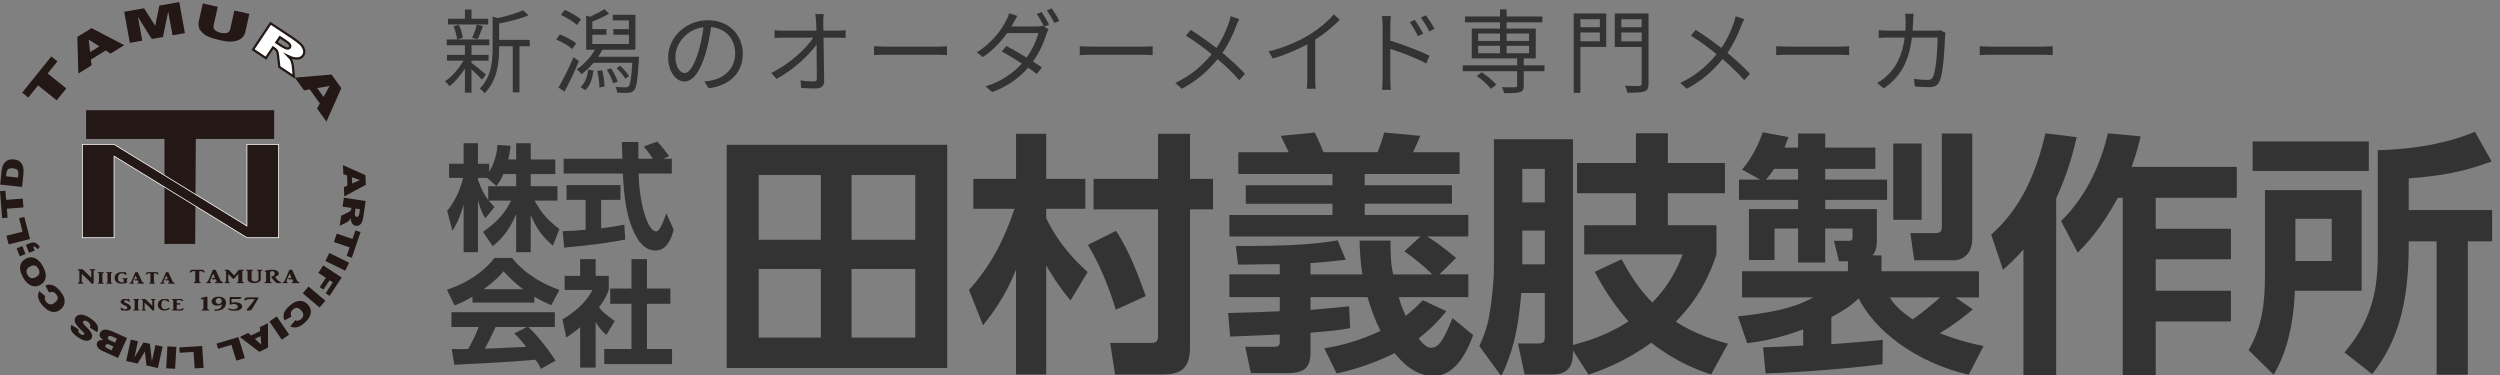<?xml version="1.0" encoding="utf-8"?>
<!-- Generator: Adobe Illustrator 25.2.1, SVG Export Plug-In . SVG Version: 6.00 Build 0)  -->
<svg version="1.1" id="レイヤー_1" xmlns="http://www.w3.org/2000/svg" xmlns:xlink="http://www.w3.org/1999/xlink" x="0px"
	 y="0px" width="480px" height="72px" viewBox="0 0 480 72" style="enable-background:new 0 0 480 72;" xml:space="preserve">
<rect x="0" y="0" width="480" height="72" fill="#808080" stroke="none"/>
<style type="text/css">
	.st0{fill:#333333;}
	.st1{fill:#231815;}
	.st2{fill:#FFFFFF;stroke:#231815;stroke-width:0.431;stroke-miterlimit:10;}
	.st3{fill:#231815;stroke:#FFFFFF;stroke-width:0.144;stroke-miterlimit:10;}
</style>
<g>
	<path class="st0" d="M92.537,15.295c-0.37-0.44-1.268-1.303-2.007-1.972v4.473h-1.268v-4.631c-0.863,1.356-1.955,2.624-2.941,3.398
		c-0.211-0.299-0.599-0.722-0.88-0.951c1.268-0.828,2.659-2.413,3.54-3.962h-3.152v-1.109h3.434V8.691h-3.487V7.582h8.17v1.109
		H90.53v1.849h3.275v1.109H90.53v0.422c0.669,0.493,2.377,1.884,2.782,2.254L92.537,15.295z M93.734,4.694h-7.712V3.603h3.24V1.824
		h1.268v1.778h3.205V4.694z M87.765,7.564c-0.07-0.687-0.352-1.743-0.687-2.536L88.1,4.765c0.37,0.792,0.669,1.832,0.757,2.5
		L87.765,7.564z M90.653,7.283c0.317-0.704,0.722-1.796,0.88-2.553l1.197,0.282c-0.334,0.88-0.687,1.867-1.021,2.5L90.653,7.283z
		 M101.711,8.885h-1.972v8.839h-1.286V8.885H95.83v0.44c0,2.624-0.334,6.145-2.8,8.593c-0.159-0.282-0.634-0.74-0.933-0.916
		c2.236-2.184,2.482-5.23,2.482-7.695V3.18l0.951,0.299c1.796-0.388,3.768-0.951,4.895-1.515l1.057,0.969
		c-1.497,0.669-3.698,1.197-5.652,1.585v3.134h5.881V8.885z"/>
	<path class="st0" d="M109.885,9.414c-0.652-0.581-2.007-1.356-3.117-1.832l0.739-0.968c1.074,0.405,2.448,1.145,3.117,1.708
		L109.885,9.414z M111.153,11.72c-0.775,1.937-1.867,4.191-2.765,5.864l-1.162-0.775c0.828-1.409,2.025-3.768,2.888-5.829
		L111.153,11.72z M110.783,4.8c-0.669-0.616-1.99-1.444-3.082-1.937l0.722-0.969c1.092,0.476,2.465,1.233,3.117,1.849L110.783,4.8z
		 M122.704,10.893c0,0-0.018,0.388-0.035,0.563c-0.229,3.892-0.476,5.353-0.933,5.881c-0.299,0.334-0.634,0.44-1.127,0.476
		c-0.423,0.035-1.25,0.018-2.096-0.018c-0.035-0.317-0.158-0.81-0.334-1.109c0.828,0.088,1.603,0.088,1.902,0.088
		s0.458-0.018,0.599-0.176c0.317-0.334,0.546-1.532,0.722-4.543h-7.431c-0.722,0.845-1.514,1.603-2.289,2.184
		c-0.211-0.229-0.687-0.722-0.951-0.933c1.355-0.898,2.641-2.254,3.504-3.751h-1.69V2.986l0.74,0.229
		c0.951-0.423,2.06-1.004,2.764-1.461l0.898,0.863c-0.986,0.599-2.219,1.145-3.223,1.532v1.444h2.712v1.074h-2.712v1.778h7.026
		V6.667h-2.993V5.592h2.993V3.919h-3.099V2.846H122v6.708h-6.339c-0.247,0.458-0.511,0.898-0.81,1.338H122.704z M111.47,16.704
		c0.88-0.74,1.303-2.061,1.479-3.363l1.003,0.211c-0.211,1.461-0.599,2.923-1.603,3.768L111.47,16.704z M115.608,13.481
		c0.282,1.004,0.458,2.325,0.458,3.152l-0.986,0.159c0.018-0.845-0.141-2.148-0.405-3.169L115.608,13.481z M117.333,13.111
		c0.528,0.792,1.039,1.867,1.268,2.571l-0.863,0.317c-0.211-0.704-0.722-1.796-1.215-2.606L117.333,13.111z M120.063,15.119
		c-0.334-0.581-1.039-1.444-1.673-2.042l0.669-0.458c0.669,0.616,1.391,1.426,1.726,1.99L120.063,15.119z"/>
	<path class="st0" d="M135.241,15.629c0.546-0.035,1.074-0.124,1.497-0.211c2.236-0.493,4.419-2.148,4.419-5.159
		c0-2.642-1.673-4.807-4.631-5.054c-0.229,1.62-0.563,3.381-1.039,5.019c-1.074,3.574-2.465,5.423-4.085,5.423
		c-1.55,0-3.117-1.796-3.117-4.667c0-3.786,3.381-7.096,7.642-7.096c4.085,0,6.691,2.888,6.691,6.41c0,3.663-2.413,6.11-6.568,6.656
		L135.241,15.629z M134.097,9.924c0.44-1.444,0.775-3.099,0.969-4.702c-3.346,0.423-5.388,3.293-5.388,5.635
		c0,2.201,1.021,3.169,1.778,3.169C132.23,14.027,133.199,12.865,134.097,9.924z"/>
	<path class="st0" d="M160.864,5.892c0.458,0,1.145-0.053,1.497-0.105v1.479c-0.405-0.018-1.021-0.035-1.444-0.035h-2.8
		c0.053,2.641,0.105,6.146,0.124,8.347c0,0.916-0.546,1.409-1.603,1.409c-0.898,0-1.955-0.035-2.817-0.106l-0.124-1.444
		c0.845,0.141,1.832,0.211,2.483,0.211c0.511,0,0.651-0.229,0.651-0.705c0-1.408-0.018-4.032-0.053-6.392
		c-1.461,2.078-4.543,4.93-7.695,6.603l-1.004-1.145c3.557-1.743,6.691-4.666,8.083-6.779h-5.811c-0.582,0-1.092,0.018-1.638,0.053
		V5.786c0.511,0.07,1.074,0.105,1.62,0.105h6.41c-0.018-0.704-0.035-1.303-0.053-1.708c-0.035-0.422-0.053-0.968-0.159-1.479h1.638
		c-0.07,0.493-0.105,0.986-0.105,1.479l0.035,1.708H160.864z"/>
	<path class="st0" d="M167.817,8.868c0.528,0.035,1.462,0.088,2.448,0.088h9.649c0.88,0,1.515-0.053,1.902-0.088v1.726
		c-0.352-0.018-1.092-0.088-1.884-0.088h-9.667c-0.968,0-1.902,0.035-2.448,0.088V8.868z"/>
	<path class="st0" d="M199.986,2.3c0.44,0.634,1.074,1.69,1.444,2.412l-0.933,0.423l0.828,0.493
		c-0.141,0.247-0.317,0.652-0.405,0.934c-0.458,1.549-1.356,3.521-2.588,5.247c0.669,0.423,1.268,0.828,1.708,1.145l-0.968,1.25
		c-0.423-0.334-1.004-0.757-1.673-1.215c-1.585,1.831-3.804,3.539-6.903,4.701l-1.268-1.109c3.063-0.933,5.388-2.624,6.973-4.384
		c-1.391-0.898-2.888-1.779-3.874-2.325l0.916-1.039c1.021,0.528,2.5,1.374,3.874,2.219c1.074-1.515,1.919-3.311,2.254-4.702h-6.005
		c-1.109,1.567-2.676,3.275-4.648,4.613l-1.18-0.916c3.046-1.867,4.86-4.508,5.652-6.11c0.176-0.317,0.458-0.951,0.563-1.391
		l1.584,0.511c-0.282,0.458-0.599,1.039-0.774,1.374c-0.106,0.211-0.229,0.423-0.37,0.652H199c0.476,0,0.88-0.053,1.162-0.159
		l0.3,0.176c-0.353-0.705-0.934-1.744-1.409-2.395L199.986,2.3z M201.923,1.595c0.458,0.651,1.145,1.743,1.461,2.395l-0.933,0.422
		c-0.388-0.775-0.969-1.761-1.462-2.412L201.923,1.595z"/>
	<path class="st0" d="M207.313,8.868c0.528,0.035,1.462,0.088,2.448,0.088h9.649c0.88,0,1.515-0.053,1.902-0.088v1.726
		c-0.352-0.018-1.092-0.088-1.884-0.088h-9.667c-0.968,0-1.902,0.035-2.448,0.088V8.868z"/>
	<path class="st0" d="M237.938,3.673c-0.176,0.335-0.44,0.916-0.581,1.286c-0.563,1.55-1.462,3.486-2.642,5.195
		c1.567,1.303,3.082,2.676,4.332,4.015l-1.109,1.232c-1.303-1.497-2.642-2.747-4.156-4.05c-1.638,2.007-3.821,4.103-6.885,5.688
		l-1.25-1.109c3.082-1.461,5.265-3.398,6.991-5.529c-1.303-1.074-3.258-2.518-4.948-3.557l0.934-1.109
		c1.497,0.951,3.539,2.395,4.93,3.469c1.127-1.638,1.849-3.293,2.377-4.79c0.123-0.352,0.282-0.916,0.352-1.303L237.938,3.673z"/>
	<path class="st0" d="M257.242,3.796c-1.215,1.232-2.905,2.676-4.719,3.821v7.537c0,0.669,0.035,1.532,0.105,1.884h-1.726
		c0.053-0.334,0.105-1.215,0.105-1.884V8.498c-1.884,1.039-4.314,2.06-6.621,2.747l-0.81-1.374c2.94-0.687,5.934-2.025,7.871-3.24
		c1.796-1.109,3.645-2.641,4.631-3.892L257.242,3.796z"/>
	<path class="st0" d="M266.938,7.811c2.324,0.705,5.652,1.955,7.52,2.888l-0.617,1.497c-1.901-1.039-4.947-2.201-6.902-2.817v5.793
		c0,0.563,0.035,1.515,0.105,2.078h-1.69c0.07-0.563,0.106-1.426,0.106-2.078V4.923c0-0.493-0.036-1.286-0.142-1.832h1.726
		c-0.053,0.546-0.105,1.303-0.105,1.832V7.811z M272.238,6.931c-0.44-0.916-0.986-1.884-1.567-2.676l0.968-0.44
		c0.458,0.651,1.198,1.832,1.603,2.659L272.238,6.931z M274.438,6.033c-0.475-0.916-1.038-1.849-1.637-2.641l0.968-0.458
		c0.458,0.616,1.232,1.796,1.655,2.606L274.438,6.033z"/>
	<path class="st0" d="M296.538,13.675h-3.979v2.782c0,0.722-0.159,1.057-0.74,1.232c-0.581,0.194-1.532,0.194-3.028,0.194
		c-0.07-0.334-0.265-0.81-0.44-1.145c1.162,0.035,2.254,0.035,2.536,0.018c0.299-0.018,0.404-0.088,0.404-0.334v-2.747h-10.441
		v-1.127h10.441v-1.338h-8.716V5.487h5.423V4.29h-6.708V3.163h6.708V1.789h1.269v1.374h6.867V4.29h-6.867v1.197h5.6v5.723h-2.307
		v1.338h3.979V13.675z M284.493,13.869c1.021,0.669,2.201,1.673,2.8,2.395l-1.039,0.792c-0.546-0.722-1.708-1.778-2.729-2.483
		L284.493,13.869z M283.807,7.864h4.19V6.438h-4.19V7.864z M283.807,10.224h4.19V8.797h-4.19V10.224z M289.266,6.438v1.426h4.313
		V6.438H289.266z M293.579,8.797h-4.313v1.426h4.313V8.797z"/>
	<path class="st0" d="M308.403,9.008h-4.966v8.822h-1.285V2.582h6.251V9.008z M303.438,3.691v1.532h3.733V3.691H303.438z
		 M307.171,7.917v-1.69h-3.733v1.69H307.171z M316.521,16.034c0,0.898-0.229,1.321-0.81,1.532c-0.616,0.211-1.655,0.247-3.24,0.247
		c-0.07-0.37-0.281-0.986-0.476-1.356c1.198,0.07,2.396,0.053,2.765,0.035c0.317-0.018,0.44-0.105,0.44-0.458V9.026h-5.159V2.582
		h6.479V16.034z M311.291,3.691v1.532h3.909V3.691H311.291z M315.2,7.935V6.227h-3.909v1.708H315.2z"/>
	<path class="st0" d="M334.89,3.673c-0.176,0.335-0.439,0.916-0.581,1.286c-0.563,1.55-1.461,3.486-2.641,5.195
		c1.566,1.303,3.081,2.676,4.331,4.015L334.89,15.4c-1.303-1.497-2.641-2.747-4.155-4.05c-1.638,2.007-3.821,4.103-6.885,5.688
		l-1.25-1.109c3.081-1.461,5.265-3.398,6.99-5.529c-1.303-1.074-3.258-2.518-4.948-3.557l0.934-1.109
		c1.496,0.951,3.539,2.395,4.931,3.469c1.127-1.638,1.849-3.293,2.377-4.79c0.123-0.352,0.281-0.916,0.352-1.303L334.89,3.673z"/>
	<path class="st0" d="M341.033,8.868c0.528,0.035,1.462,0.088,2.448,0.088h9.649c0.88,0,1.514-0.053,1.901-0.088v1.726
		c-0.353-0.018-1.092-0.088-1.884-0.088h-9.667c-0.969,0-1.902,0.035-2.448,0.088V8.868z"/>
	<path class="st0" d="M373.533,6.297c-0.053,0.299-0.088,0.634-0.088,0.863c-0.071,1.69-0.282,6.814-1.074,8.505
		c-0.353,0.74-0.916,1.057-1.885,1.057c-0.897,0-1.919-0.053-2.835-0.106l-0.176-1.461c0.951,0.124,1.884,0.194,2.624,0.194
		c0.511,0,0.827-0.141,1.021-0.581c0.67-1.338,0.898-5.67,0.898-7.554h-4.931c-0.634,5.054-2.465,7.73-5.405,9.755l-1.269-1.039
		c0.546-0.299,1.269-0.792,1.797-1.303c1.743-1.584,3.011-3.786,3.486-7.413h-2.958c-0.705,0-1.409,0-2.025,0.07V5.786
		c0.616,0.07,1.338,0.105,2.008,0.105h3.099c0.035-0.563,0.07-1.162,0.07-1.796c0-0.387-0.053-1.039-0.123-1.461h1.655
		c-0.053,0.405-0.088,1.021-0.105,1.444c-0.018,0.634-0.053,1.232-0.088,1.813h4.19c0.476,0,0.827-0.035,1.127-0.088L373.533,6.297z
		"/>
	<path class="st0" d="M380.118,8.868c0.528,0.035,1.462,0.088,2.448,0.088h9.649c0.88,0,1.514-0.053,1.901-0.088v1.726
		c-0.353-0.018-1.092-0.088-1.884-0.088h-9.667c-0.969,0-1.902,0.035-2.448,0.088V8.868z"/>
</g>
<g>
	<g>
		<path class="st1" d="M4.254,17.787l5.604-6.948l1.174,0.94L9.152,14.11l3.58,2.865l-1.844,2.286l-3.58-2.866l-1.881,2.331
			L4.254,17.787z"/>
		<path class="st1" d="M20.294,9.691l-2.841,1.755l0.138,1.095l-2.556,1.578l-0.181-7.033l2.73-1.687l6.269,3.273l-2.621,1.619
			L20.294,9.691z M19.078,8.897l-2.053-1.3l0.274,2.399L19.078,8.897z"/>
		<path class="st1" d="M23.847,2.259l3.819-0.673l2.133,3.372l0.801-3.889l3.817-0.673l1.085,5.968l-2.378,0.419l-0.828-4.551
			l-1.005,4.874l-2.153,0.379l-2.657-4.229l0.828,4.551l-2.378,0.419L23.847,2.259z"/>
		<path class="st1" d="M44.997,2.024l2.875,0.646l-0.786,3.522c-0.078,0.349-0.237,0.66-0.478,0.931
			c-0.241,0.272-0.571,0.482-0.99,0.632c-0.418,0.15-0.839,0.227-1.263,0.23c-0.589,0.006-1.276-0.079-2.06-0.255
			c-0.454-0.102-0.945-0.233-1.472-0.394c-0.527-0.161-0.958-0.341-1.292-0.542c-0.333-0.201-0.625-0.445-0.875-0.732
			c-0.25-0.288-0.404-0.561-0.462-0.819C38.1,4.827,38.086,4.474,38.15,4.184l0.785-3.522l2.874,0.646l-0.803,3.605
			c-0.072,0.323,0.012,0.606,0.254,0.851c0.241,0.244,0.612,0.423,1.113,0.535c0.496,0.111,0.905,0.109,1.227-0.006
			c0.322-0.115,0.519-0.337,0.593-0.664L44.997,2.024z"/>
		<path class="st2" d="M48.586,9.519l3.361-5.041l4.102,2.718c0.761,0.504,1.315,0.93,1.661,1.279
			c0.347,0.349,0.569,0.717,0.667,1.103c0.096,0.387,0.038,0.741-0.175,1.061c-0.187,0.28-0.442,0.458-0.766,0.536
			s-0.693,0.071-1.106-0.021c-0.264-0.059-0.596-0.184-0.997-0.374c0.252,0.256,0.424,0.46,0.517,0.61
			c0.063,0.101,0.135,0.277,0.217,0.526c0.082,0.25,0.127,0.43,0.136,0.542l0.218,2.25l-2.781-1.842l-0.288-2.412
			c-0.034-0.31-0.096-0.537-0.187-0.683c-0.126-0.196-0.301-0.368-0.526-0.516l-0.216-0.144l-1.364,2.046L48.586,9.519z
			 M53.057,8.159l1.037,0.687c0.113,0.074,0.345,0.195,0.698,0.363c0.177,0.087,0.345,0.123,0.505,0.107
			c0.16-0.017,0.277-0.08,0.35-0.19c0.109-0.163,0.11-0.341,0.006-0.537c-0.105-0.195-0.382-0.441-0.831-0.739L53.74,7.134
			L53.057,8.159z"/>
		<path class="st1" d="M61.413,19.868l-1.951-2.718l-1.088,0.202l-1.755-2.445l7.04-0.598l1.875,2.612l-2.859,6.421l-1.799-2.507
			L61.413,19.868z M62.126,18.612l1.165-2.117l-2.386,0.415L62.126,18.612z"/>
		<path class="st1" d="M66.71,35.627l-0.082-1.936l-0.709-0.243l-0.074-1.741l4.316,1.915l0.078,1.86L66.1,37.716l-0.076-1.786
			L66.71,35.627z M67.61,35.239l1.494-0.667l-1.545-0.545L67.61,35.239z"/>
		<path class="st1" d="M66.027,37.966l4.185,0.634l-0.418,2.813c-0.078,0.522-0.171,0.915-0.282,1.18
			c-0.109,0.266-0.269,0.468-0.48,0.609c-0.212,0.141-0.45,0.191-0.716,0.151c-0.233-0.035-0.423-0.13-0.572-0.285
			c-0.149-0.155-0.26-0.353-0.331-0.595c-0.045-0.154-0.071-0.36-0.077-0.618c-0.081,0.193-0.155,0.332-0.22,0.416
			c-0.044,0.057-0.13,0.136-0.26,0.237c-0.13,0.101-0.229,0.166-0.295,0.197l-1.335,0.633l0.285-1.907l1.413-0.708
			c0.183-0.089,0.305-0.175,0.368-0.256c0.083-0.112,0.136-0.245,0.158-0.399l0.023-0.149l-1.7-0.257L66.027,37.966z M68.264,40.038
			l-0.106,0.712c-0.011,0.077-0.015,0.229-0.009,0.456c0,0.114,0.031,0.212,0.09,0.294c0.06,0.082,0.135,0.129,0.226,0.143
			c0.135,0.02,0.248-0.02,0.336-0.12c0.089-0.101,0.157-0.305,0.203-0.613l0.111-0.741L68.264,40.038z"/>
		<path class="st1" d="M69.227,44.576l-1.676,4.907l-0.989-0.338l0.562-1.646l-3.017-1.032l0.552-1.614l3.017,1.032l0.563-1.646
			L69.227,44.576z"/>
		<path class="st1" d="M67.031,50.441l-0.758,1.532l-3.798-1.872l0.758-1.532L67.031,50.441z"/>
		<path class="st1" d="M65.603,53.286l-2.323,3.521l-0.761-0.499l1.379-2.091l-0.619-0.405l-1.178,1.786l-0.715-0.469l1.178-1.786
			l-1.447-0.949l0.944-1.43L65.603,53.286z"/>
		<path class="st1" d="M62.47,57.744l-1.111,1.301l-3.228-2.735l1.111-1.301L62.47,57.744z"/>
		<path class="st1" d="M55.97,60.781l-1.349,0.738c-0.14-0.306-0.201-0.61-0.184-0.914c0.018-0.304,0.109-0.603,0.275-0.898
			c0.166-0.295,0.434-0.607,0.803-0.936c0.449-0.399,0.86-0.676,1.234-0.83c0.374-0.154,0.776-0.198,1.207-0.132
			c0.431,0.066,0.823,0.294,1.173,0.684c0.468,0.52,0.646,1.081,0.534,1.684c-0.112,0.603-0.5,1.2-1.165,1.792
			c-0.519,0.463-1,0.747-1.442,0.852c-0.441,0.105-0.884,0.056-1.327-0.147l0.955-1.194c0.125,0.061,0.23,0.094,0.313,0.1
			c0.138,0.011,0.277-0.01,0.416-0.062c0.14-0.052,0.273-0.135,0.401-0.248c0.289-0.258,0.43-0.543,0.425-0.857
			c-0.001-0.235-0.13-0.493-0.382-0.775c-0.314-0.348-0.598-0.525-0.853-0.531c-0.255-0.006-0.509,0.104-0.761,0.328
			c-0.243,0.217-0.381,0.434-0.412,0.649C55.802,60.3,55.848,60.532,55.97,60.781z"/>
		<path class="st1" d="M55.52,64.251l-1.421,0.956l-2.379-3.493l1.421-0.956L55.52,64.251z"/>
		<path class="st1" d="M48.206,64.412l1.742-0.858l-0.07-0.743l1.567-0.772l0.023,4.696l-1.674,0.825l-3.755-2.857l1.607-0.792
			L48.206,64.412z M48.933,65.072l1.228,1.087l-0.137-1.625L48.933,65.072z"/>
		<path class="st1" d="M47.008,68.751l-1.641,0.491l-0.931-3.04l-2.56,0.767l-0.304-0.993l4.201-1.258L47.008,68.751z"/>
		<path class="st1" d="M39.091,70.631l-1.712,0.105l-0.209-3.169l-2.671,0.164l-0.068-1.035l4.382-0.269L39.091,70.631z"/>
		<path class="st1" d="M33.622,70.809l-1.716-0.104l0.241-4.204l1.716,0.104L33.622,70.809z"/>
		<path class="st1" d="M30.322,70.662l-2.204-0.485l-0.304-2.689l-1.39,2.316l-2.203-0.485l0.897-4.112l1.373,0.302l-0.685,3.136
			l1.742-2.904l1.242,0.274l0.372,3.368l0.684-3.136l1.373,0.302L30.322,70.662z"/>
		<path class="st1" d="M22.668,68.734l-2.932-1.313c-0.488-0.219-0.822-0.478-1.002-0.779c-0.18-0.3-0.209-0.586-0.087-0.857
			c0.101-0.227,0.283-0.38,0.542-0.459c0.173-0.053,0.393-0.057,0.661-0.012c-0.334-0.23-0.551-0.463-0.651-0.702
			c-0.099-0.238-0.094-0.48,0.016-0.724c0.09-0.199,0.231-0.351,0.424-0.455c0.194-0.104,0.417-0.155,0.67-0.153
			c0.158,0.001,0.374,0.048,0.652,0.141c0.368,0.123,0.61,0.21,0.726,0.262l2.704,1.211L22.668,68.734z M21.764,66.52l-0.681-0.305
			c-0.244-0.109-0.429-0.154-0.553-0.133c-0.124,0.021-0.214,0.092-0.268,0.212c-0.05,0.112-0.041,0.221,0.026,0.326
			c0.067,0.106,0.22,0.211,0.458,0.318l0.691,0.31L21.764,66.52z M22.441,65.011l-0.799-0.357c-0.27-0.121-0.476-0.17-0.62-0.147
			c-0.143,0.023-0.242,0.095-0.297,0.218c-0.051,0.113-0.037,0.229,0.041,0.347c0.079,0.118,0.255,0.238,0.53,0.361l0.795,0.356
			L22.441,65.011z"/>
		<path class="st1" d="M18.645,63.777l-1.39-0.86c0.086-0.186,0.113-0.352,0.083-0.501c-0.049-0.24-0.209-0.453-0.479-0.639
			c-0.203-0.139-0.383-0.21-0.541-0.213c-0.159-0.003-0.271,0.043-0.337,0.137c-0.062,0.09-0.066,0.206-0.01,0.348
			c0.056,0.142,0.25,0.375,0.586,0.698c0.548,0.531,0.894,0.975,1.037,1.331c0.146,0.358,0.125,0.672-0.062,0.943
			c-0.123,0.178-0.307,0.299-0.553,0.364c-0.246,0.065-0.537,0.049-0.873-0.049c-0.336-0.097-0.743-0.309-1.22-0.636
			c-0.585-0.401-0.974-0.79-1.168-1.165c-0.193-0.375-0.196-0.763-0.006-1.162l1.375,0.856c-0.072,0.18-0.077,0.345-0.011,0.493
			c0.064,0.149,0.196,0.292,0.396,0.429c0.164,0.113,0.306,0.171,0.427,0.176c0.119,0.005,0.205-0.031,0.258-0.107
			c0.038-0.055,0.038-0.128,0-0.22c-0.034-0.092-0.164-0.243-0.386-0.453c-0.549-0.525-0.921-0.931-1.118-1.218
			c-0.196-0.287-0.303-0.548-0.319-0.785s0.041-0.449,0.171-0.638c0.153-0.222,0.376-0.371,0.668-0.447
			c0.292-0.076,0.617-0.063,0.975,0.04c0.358,0.103,0.759,0.306,1.203,0.611c0.779,0.534,1.24,1.017,1.383,1.45
			C18.877,62.995,18.848,63.4,18.645,63.777z"/>
		<path class="st1" d="M9.423,56.174l-0.716-1.363c0.31-0.131,0.617-0.184,0.922-0.158c0.304,0.026,0.604,0.125,0.896,0.298
			c0.293,0.173,0.601,0.448,0.925,0.825c0.393,0.457,0.663,0.874,0.811,1.25c0.147,0.376,0.184,0.778,0.11,1.205
			c-0.075,0.428-0.312,0.811-0.71,1.149c-0.53,0.452-1.098,0.613-1.702,0.486c-0.603-0.127-1.196-0.53-1.778-1.207
			c-0.455-0.53-0.732-1.016-0.828-1.458c-0.097-0.442-0.04-0.881,0.173-1.317l1.181,0.982c-0.064,0.123-0.099,0.226-0.106,0.309
			c-0.014,0.137,0.004,0.276,0.054,0.416c0.049,0.14,0.13,0.275,0.242,0.405c0.253,0.295,0.538,0.443,0.853,0.447
			c0.236,0.005,0.497-0.115,0.785-0.36c0.356-0.302,0.539-0.58,0.55-0.834c0.01-0.254-0.095-0.509-0.315-0.765
			c-0.214-0.249-0.429-0.391-0.645-0.428C9.91,56.019,9.676,56.058,9.423,56.174z"/>
		<path class="st1" d="M7.733,54.696C7.13,55.03,6.537,55.07,5.954,54.817c-0.582-0.253-1.094-0.772-1.534-1.556
			c-0.451-0.804-0.635-1.515-0.549-2.132c0.085-0.618,0.425-1.091,1.019-1.42c0.431-0.239,0.839-0.34,1.222-0.303
			c0.383,0.037,0.752,0.193,1.107,0.466c0.355,0.274,0.684,0.679,0.984,1.215c0.306,0.545,0.494,1.032,0.562,1.463
			c0.068,0.43,0.021,0.836-0.142,1.217C8.461,54.147,8.164,54.457,7.733,54.696z M6.899,53.201c0.373-0.206,0.59-0.445,0.65-0.717
			c0.061-0.272,0.004-0.563-0.171-0.875c-0.18-0.32-0.399-0.524-0.658-0.612c-0.258-0.087-0.593-0.017-1.007,0.212
			c-0.347,0.193-0.55,0.425-0.607,0.697c-0.057,0.272,0.002,0.566,0.179,0.879c0.169,0.301,0.387,0.497,0.652,0.59
			C6.202,53.467,6.523,53.409,6.899,53.201z"/>
		<path class="st1" d="M3.799,49.204l-0.597-1.53l1.098-0.42l0.597,1.53L3.799,49.204z M5.569,48.526l-0.597-1.53l0.901-0.345
			c0.332-0.127,0.629-0.137,0.891-0.03c0.262,0.107,0.552,0.351,0.869,0.73l-0.349,0.517c-0.203-0.234-0.372-0.385-0.508-0.45
			c-0.136-0.065-0.271-0.078-0.406-0.04l0.285,0.732L5.569,48.526z"/>
		<path class="st1" d="M1.661,46.915L1.236,45.26l3.09-0.775l-0.664-2.584l1.009-0.253l1.089,4.239L1.661,46.915z"/>
		<path class="st1" d="M0.418,41.885L0,36.711l1.041-0.079l0.141,1.736l3.177-0.241l0.137,1.702L1.319,40.07l0.14,1.736
			L0.418,41.885z"/>
		<path class="st1" d="M0.031,35.44l0.262-2.522c0.052-0.497,0.145-0.893,0.281-1.188c0.135-0.295,0.31-0.532,0.524-0.711
			c0.214-0.179,0.454-0.3,0.72-0.362c0.265-0.062,0.542-0.079,0.829-0.048c0.45,0.048,0.792,0.152,1.026,0.312
			c0.235,0.16,0.423,0.368,0.565,0.623c0.143,0.255,0.228,0.522,0.255,0.8c0.038,0.38,0.041,0.722,0.01,1.024L4.24,35.89
			L0.031,35.44z M1.161,33.845l2.3,0.246l0.044-0.416c0.037-0.355,0.033-0.61-0.011-0.766c-0.045-0.157-0.138-0.285-0.28-0.386
			c-0.142-0.101-0.381-0.169-0.718-0.205c-0.446-0.048-0.761,0.015-0.946,0.187c-0.184,0.172-0.299,0.478-0.345,0.918L1.161,33.845z
			"/>
	</g>
	<path class="st1" d="M16.533,21.153l36.107-0.001v5.528H37.595l-0.12,20.155h-5.898l0.002-20.155H16.533V21.153z"/>
	<g>
		<polygon class="st3" points="53.496,45.635 47.412,45.635 47.412,45.635 47.412,45.635 21.894,29.966 21.894,29.966 
			21.893,45.635 15.81,45.635 15.81,27.719 21.894,27.719 47.412,43.391 47.412,43.391 47.412,43.391 47.412,27.719 53.496,27.719 
					"/>
	</g>
	<g>
		<path class="st1" d="M17.973,52.058c0,0.12,0.001,0.261,0.005,0.422c0.004,0.161,0.007,0.329,0.011,0.502
			c0.003,0.173,0.006,0.345,0.008,0.514c0.002,0.169,0.001,0.322-0.002,0.458c-0.003,0.136-0.01,0.248-0.018,0.334
			c-0.009,0.087-0.022,0.133-0.039,0.138c-0.021,0.016-0.048,0.029-0.081,0.038c-0.033,0.009-0.068,0.015-0.104,0.016
			c-0.036,0.001-0.071-0.002-0.104-0.01c-0.033-0.008-0.059-0.023-0.08-0.044c-0.138-0.144-0.282-0.294-0.429-0.45
			c-0.147-0.156-0.3-0.313-0.457-0.47c-0.158-0.157-0.32-0.314-0.486-0.47c-0.166-0.156-0.334-0.307-0.504-0.454l-0.005,1.513
			c0,0.072,0.054,0.121,0.161,0.148c0.107,0.027,0.161,0.064,0.161,0.112c0,0.072-0.044,0.108-0.13,0.108h-0.831
			c-0.087,0-0.13-0.036-0.13-0.108c0-0.045,0.054-0.081,0.161-0.108c0.107-0.027,0.161-0.077,0.161-0.152v-2.037
			c0-0.075-0.054-0.125-0.161-0.152c-0.107-0.027-0.161-0.064-0.161-0.112c0-0.072,0.043-0.108,0.13-0.108h0.717
			c0.032,0,0.086,0.031,0.164,0.094c0.078,0.063,0.169,0.143,0.273,0.24c0.104,0.097,0.217,0.207,0.34,0.33
			c0.123,0.123,0.244,0.244,0.364,0.362c0.119,0.119,0.233,0.23,0.34,0.334c0.108,0.104,0.201,0.188,0.281,0.252
			c0-0.003,0.001-0.007,0.003-0.014c0.001-0.007,0.001-0.022,0-0.046c-0.002-0.024-0.003-0.061-0.003-0.112
			c0-0.051-0.001-0.121-0.002-0.212c-0.002-0.091-0.002-0.205,0-0.344c0.001-0.139,0.002-0.309,0.002-0.512
			c0-0.069-0.071-0.124-0.213-0.164c-0.069-0.021-0.104-0.053-0.104-0.096c0-0.072,0.044-0.108,0.13-0.108h0.821
			c0.09,0,0.135,0.036,0.135,0.108c0,0.045-0.054,0.081-0.161,0.108C18.027,51.933,17.973,51.984,17.973,52.058z"/>
		<path class="st1" d="M18.852,54.464c-0.069,0-0.104-0.029-0.104-0.088c0-0.037,0.044-0.065,0.13-0.084
			c0.086-0.024,0.13-0.065,0.13-0.124v-1.625c0-0.059-0.044-0.1-0.13-0.124c-0.087-0.019-0.13-0.048-0.13-0.088
			c0-0.056,0.035-0.084,0.104-0.084h0.977c0.069,0,0.104,0.028,0.104,0.084c0,0.037-0.045,0.067-0.135,0.088
			c-0.086,0.024-0.13,0.065-0.13,0.124v1.625c0,0.059,0.044,0.1,0.13,0.124c0.09,0.021,0.135,0.049,0.135,0.084
			c0,0.059-0.035,0.088-0.104,0.088H18.852z"/>
		<path class="st1" d="M20.49,54.464c-0.069,0-0.104-0.029-0.104-0.088c0-0.037,0.044-0.065,0.13-0.084
			c0.086-0.024,0.13-0.065,0.13-0.124v-1.625c0-0.059-0.044-0.1-0.13-0.124c-0.087-0.019-0.13-0.048-0.13-0.088
			c0-0.056,0.035-0.084,0.104-0.084h0.977c0.069,0,0.104,0.028,0.104,0.084c0,0.037-0.045,0.067-0.135,0.088
			c-0.086,0.024-0.13,0.065-0.13,0.124v1.625c0,0.059,0.044,0.1,0.13,0.124c0.09,0.021,0.135,0.049,0.135,0.084
			c0,0.059-0.035,0.088-0.104,0.088H20.49z"/>
		<path class="st1" d="M24.336,54.019h-0.011c0.014,0.005,0.029,0.011,0.044,0.016c0.016,0.005,0.032,0.011,0.049,0.016h0.016
			c0.007,0.013,0.014,0.027,0.021,0.04c0.007,0.013,0.014,0.025,0.021,0.036c0,0.048-0.043,0.094-0.127,0.138
			c-0.085,0.044-0.205,0.085-0.361,0.122c-0.114,0.021-0.228,0.039-0.343,0.054c-0.114,0.015-0.222,0.022-0.322,0.022
			c-0.208,0-0.393-0.029-0.556-0.086c-0.163-0.057-0.301-0.136-0.416-0.236c-0.114-0.1-0.202-0.219-0.262-0.356
			c-0.061-0.137-0.091-0.286-0.091-0.446c0-0.147,0.03-0.285,0.091-0.416c0.06-0.131,0.147-0.245,0.26-0.342
			c0.113-0.097,0.247-0.177,0.403-0.238c0.156-0.061,0.327-0.096,0.514-0.104c0.062-0.003,0.124-0.001,0.187,0.004
			c0.062,0.005,0.12,0.012,0.174,0.02s0.101,0.013,0.14,0.016c0.04,0.003,0.068,0,0.086-0.008c0.017-0.008,0.04-0.019,0.068-0.034
			c0.028-0.015,0.059-0.022,0.094-0.022c0.034,0,0.068,0.019,0.099,0.058c0.031,0.039,0.062,0.093,0.093,0.162
			c0.038,0.069,0.064,0.122,0.078,0.158c0.014,0.036,0.019,0.065,0.016,0.086c-0.004,0.016-0.013,0.032-0.029,0.048
			c-0.016,0.016-0.034,0.028-0.055,0.036c-0.021,0.008-0.042,0.012-0.062,0.012c-0.021,0-0.038-0.008-0.052-0.024
			c-0.021-0.019-0.038-0.033-0.052-0.042c-0.014-0.009-0.027-0.017-0.039-0.024c-0.012-0.007-0.024-0.014-0.036-0.022
			c-0.012-0.008-0.028-0.02-0.049-0.036c-0.069-0.053-0.154-0.093-0.255-0.12c-0.1-0.027-0.204-0.04-0.312-0.04
			c-0.128,0-0.237,0.03-0.327,0.09c-0.09,0.06-0.163,0.135-0.218,0.226c-0.056,0.091-0.096,0.189-0.122,0.294
			c-0.026,0.105-0.039,0.203-0.039,0.294c0,0.115,0.014,0.224,0.042,0.326c0.028,0.103,0.073,0.193,0.135,0.27
			c0.063,0.077,0.146,0.139,0.249,0.184c0.104,0.045,0.232,0.068,0.384,0.068c0.038,0,0.074-0.001,0.107-0.004
			c0.033-0.003,0.06-0.007,0.08-0.012c0.024-0.011,0.047-0.025,0.068-0.044c0.021-0.019,0.031-0.04,0.031-0.064v-0.364
			c0-0.061-0.036-0.103-0.109-0.124c-0.107-0.024-0.161-0.059-0.161-0.104c0-0.029,0.017-0.051,0.052-0.064
			c0.035-0.013,0.077-0.02,0.125-0.02h0.738c0.048,0,0.091,0.007,0.127,0.02c0.036,0.013,0.055,0.035,0.055,0.064
			c0,0.032-0.047,0.065-0.14,0.1c-0.028,0.013-0.051,0.031-0.07,0.054c-0.019,0.023-0.028,0.047-0.028,0.074V54.019z"/>
		<path class="st1" d="M26.456,54.464c-0.079,0-0.119-0.029-0.119-0.088c0-0.035,0.029-0.06,0.088-0.076
			c0.066-0.019,0.116-0.041,0.151-0.068c0.034-0.027,0.045-0.055,0.031-0.084l-0.124-0.308c-0.076-0.013-0.159-0.019-0.249-0.016
			c-0.118,0.021-0.22,0.021-0.306,0c-0.08-0.019-0.12-0.053-0.12-0.104c0-0.045,0.022-0.075,0.065-0.09
			c0.043-0.015,0.106-0.022,0.19-0.022c0.045,0,0.096,0.001,0.153,0.002c0.057,0.001,0.098-0.009,0.122-0.03
			c-0.003-0.024-0.019-0.069-0.047-0.134c-0.028-0.065-0.058-0.134-0.091-0.206s-0.065-0.139-0.096-0.202
			c-0.032-0.063-0.052-0.105-0.063-0.126c-0.034,0.059-0.077,0.142-0.127,0.25c-0.05,0.108-0.11,0.238-0.179,0.39
			c-0.079,0.171-0.137,0.309-0.171,0.414c-0.035,0.105-0.052,0.177-0.052,0.214c0,0.056,0.036,0.093,0.109,0.112
			c0.076,0.024,0.114,0.052,0.114,0.084c0,0.059-0.04,0.088-0.12,0.088h-0.675c-0.038,0-0.062-0.008-0.07-0.024
			c-0.009-0.016-0.013-0.039-0.013-0.068c0.076-0.045,0.147-0.089,0.211-0.132c0.064-0.043,0.106-0.085,0.127-0.128
			c0.135-0.294,0.262-0.586,0.38-0.877c0.117-0.291,0.24-0.586,0.369-0.885c0.017-0.037,0.048-0.066,0.093-0.086
			c0.045-0.02,0.092-0.03,0.14-0.03c0.059,0,0.121,0.009,0.185,0.026c0.064,0.017,0.104,0.043,0.122,0.078
			c0.135,0.294,0.269,0.585,0.403,0.875c0.133,0.29,0.266,0.581,0.397,0.875c0.017,0.032,0.046,0.059,0.086,0.08
			c0.04,0.021,0.098,0.055,0.174,0.1c0.038,0.021,0.073,0.041,0.104,0.058c0.031,0.017,0.046,0.034,0.046,0.05
			c0,0.059-0.038,0.088-0.114,0.088H26.456z"/>
		<path class="st1" d="M30.338,52.723c-0.056-0.029-0.099-0.054-0.13-0.074c-0.031-0.02-0.066-0.05-0.104-0.09
			c-0.028-0.024-0.077-0.043-0.148-0.058c-0.071-0.015-0.162-0.022-0.273-0.022c-0.09,0-0.135,0.031-0.135,0.092v1.597
			c0,0.059,0.042,0.1,0.124,0.124c0.087,0.019,0.13,0.048,0.13,0.088c0,0.056-0.036,0.084-0.109,0.084h-0.961
			c-0.069,0-0.104-0.028-0.104-0.084c0-0.043,0.026-0.068,0.078-0.076c0.118-0.024,0.177-0.08,0.177-0.168l-0.005-1.565
			c0-0.029-0.008-0.052-0.023-0.068c-0.016-0.016-0.046-0.024-0.091-0.024c-0.059,0-0.11-0.001-0.153-0.002
			c-0.044-0.001-0.085,0.001-0.125,0.006c-0.04,0.005-0.077,0.017-0.112,0.034c-0.034,0.017-0.071,0.046-0.109,0.086
			c-0.09,0.085-0.154,0.128-0.192,0.128c-0.073,0-0.109-0.025-0.109-0.076c0-0.043,0.031-0.107,0.093-0.192
			c0.045-0.064,0.082-0.116,0.112-0.156c0.029-0.04,0.082-0.06,0.158-0.06c0.298,0,0.545,0,0.743,0c0.198,0,0.359,0,0.484,0
			c0.124,0,0.219,0,0.283,0s0.112,0,0.143,0c0.031,0,0.052,0,0.062,0c0.01,0,0.024,0,0.042,0c0.083,0.005,0.158,0.047,0.223,0.124
			c0.066,0.077,0.116,0.172,0.151,0.284c0.003,0.008,0,0.017-0.011,0.026c-0.011,0.009-0.022,0.018-0.034,0.026
			c-0.012,0.008-0.026,0.014-0.042,0.018C30.357,52.729,30.346,52.728,30.338,52.723z"/>
		<path class="st1" d="M32.335,54.464c-0.079,0-0.119-0.029-0.119-0.088c0-0.035,0.029-0.06,0.088-0.076
			c0.066-0.019,0.116-0.041,0.151-0.068c0.034-0.027,0.045-0.055,0.031-0.084l-0.124-0.308c-0.076-0.013-0.159-0.019-0.249-0.016
			c-0.118,0.021-0.22,0.021-0.306,0c-0.08-0.019-0.12-0.053-0.12-0.104c0-0.045,0.022-0.075,0.065-0.09
			c0.043-0.015,0.106-0.022,0.19-0.022c0.045,0,0.096,0.001,0.153,0.002c0.057,0.001,0.098-0.009,0.122-0.03
			c-0.003-0.024-0.019-0.069-0.047-0.134c-0.028-0.065-0.058-0.134-0.091-0.206s-0.065-0.139-0.096-0.202
			c-0.032-0.063-0.052-0.105-0.063-0.126c-0.034,0.059-0.077,0.142-0.127,0.25c-0.05,0.108-0.11,0.238-0.179,0.39
			c-0.079,0.171-0.137,0.309-0.171,0.414c-0.035,0.105-0.052,0.177-0.052,0.214c0,0.056,0.036,0.093,0.109,0.112
			c0.076,0.024,0.114,0.052,0.114,0.084c0,0.059-0.04,0.088-0.12,0.088h-0.675c-0.038,0-0.062-0.008-0.07-0.024
			c-0.009-0.016-0.013-0.039-0.013-0.068c0.076-0.045,0.147-0.089,0.211-0.132c0.064-0.043,0.106-0.085,0.127-0.128
			c0.135-0.294,0.262-0.586,0.38-0.877c0.117-0.291,0.24-0.586,0.369-0.885c0.017-0.037,0.048-0.066,0.093-0.086
			s0.092-0.03,0.14-0.03c0.059,0,0.121,0.009,0.185,0.026c0.064,0.017,0.104,0.043,0.122,0.078c0.135,0.294,0.269,0.585,0.403,0.875
			c0.133,0.29,0.266,0.581,0.397,0.875c0.017,0.032,0.046,0.059,0.086,0.08c0.04,0.021,0.098,0.055,0.174,0.1
			c0.038,0.021,0.073,0.041,0.104,0.058c0.031,0.017,0.046,0.034,0.046,0.05c0,0.059-0.038,0.088-0.114,0.088H32.335z"/>
		<path class="st1" d="M39.179,52.339c-0.064-0.035-0.114-0.064-0.149-0.087c-0.035-0.024-0.076-0.058-0.121-0.102
			c-0.068-0.064-0.232-0.097-0.492-0.097c-0.106,0-0.159,0.036-0.159,0.108v1.858c0,0.069,0.05,0.116,0.15,0.141
			c0.1,0.025,0.149,0.059,0.149,0.104c0,0.064-0.042,0.097-0.125,0.097h-1.119c-0.08,0-0.121-0.032-0.121-0.097
			c0-0.05,0.031-0.079,0.092-0.089c0.135-0.03,0.203-0.094,0.203-0.193l-0.005-1.821c0-0.035-0.009-0.061-0.026-0.08
			c-0.018-0.019-0.053-0.028-0.104-0.028c-0.068,0-0.127-0.001-0.179-0.002c-0.052-0.001-0.1,0.001-0.145,0.007
			c-0.045,0.006-0.089,0.02-0.13,0.041c-0.042,0.021-0.085,0.054-0.13,0.099c-0.1,0.099-0.174,0.149-0.222,0.149
			c-0.084,0-0.125-0.03-0.125-0.089c0-0.05,0.035-0.124,0.106-0.223c0.025-0.037,0.049-0.071,0.07-0.1
			c0.021-0.03,0.042-0.056,0.063-0.078c0.021-0.022,0.046-0.04,0.075-0.052c0.029-0.012,0.066-0.019,0.111-0.019
			c0.344,0,0.631,0,0.861,0c0.23,0,0.417,0,0.562,0c0.145,0,0.255,0,0.331,0s0.131,0,0.166,0s0.059,0,0.07,0
			c0.011,0,0.026,0,0.045,0c0.097,0.005,0.183,0.052,0.26,0.141c0.078,0.089,0.135,0.199,0.174,0.331c0.003,0.01,0,0.02-0.01,0.032
			c-0.01,0.011-0.023,0.022-0.039,0.032c-0.016,0.01-0.032,0.017-0.048,0.02C39.201,52.345,39.188,52.344,39.179,52.339z"/>
		<path class="st1" d="M41.413,54.361c-0.09,0-0.135-0.033-0.135-0.1c0-0.04,0.034-0.069,0.101-0.089
			c0.074-0.02,0.132-0.045,0.174-0.076c0.042-0.031,0.055-0.064,0.038-0.098l-0.145-0.357c-0.048-0.01-0.094-0.017-0.137-0.02
			c-0.044-0.004-0.094-0.004-0.152-0.002c-0.064,0.012-0.128,0.019-0.193,0.02c-0.064,0.001-0.119-0.004-0.164-0.017
			c-0.052-0.012-0.087-0.029-0.106-0.05c-0.019-0.021-0.029-0.045-0.029-0.072c0-0.052,0.025-0.087,0.075-0.104
			c0.05-0.017,0.123-0.026,0.219-0.026c0.052,0,0.11,0.001,0.176,0.002c0.066,0.001,0.113-0.009,0.142-0.032
			c-0.006-0.03-0.025-0.082-0.056-0.158c-0.03-0.076-0.065-0.155-0.103-0.24c-0.039-0.084-0.076-0.162-0.111-0.234
			c-0.035-0.072-0.059-0.119-0.072-0.141c-0.042,0.064-0.092,0.159-0.15,0.284c-0.057,0.125-0.127,0.277-0.207,0.455
			c-0.093,0.198-0.16,0.358-0.2,0.479c-0.04,0.121-0.06,0.204-0.06,0.249c0,0.062,0.044,0.105,0.13,0.13
			c0.087,0.025,0.13,0.057,0.13,0.097c0,0.067-0.045,0.1-0.135,0.1h-0.787c-0.045,0-0.071-0.009-0.079-0.028
			c-0.008-0.019-0.012-0.045-0.012-0.08c0.087-0.052,0.167-0.103,0.241-0.152c0.074-0.05,0.124-0.099,0.149-0.149
			c0.155-0.339,0.3-0.678,0.437-1.015c0.137-0.337,0.279-0.678,0.427-1.022c0.023-0.042,0.059-0.075,0.109-0.098
			c0.05-0.024,0.103-0.035,0.161-0.035c0.068,0,0.138,0.01,0.213,0.03c0.074,0.02,0.122,0.05,0.145,0.089
			c0.155,0.339,0.309,0.677,0.463,1.013c0.155,0.336,0.309,0.673,0.463,1.013c0.016,0.037,0.048,0.069,0.096,0.095
			c0.048,0.026,0.116,0.064,0.203,0.113c0.045,0.025,0.085,0.047,0.121,0.067c0.035,0.02,0.053,0.04,0.053,0.059
			c0,0.067-0.043,0.1-0.13,0.1H41.413z"/>
		<path class="st1" d="M45.757,52.599c-0.065,0.062-0.131,0.134-0.198,0.217c-0.068,0.083-0.139,0.169-0.214,0.258
			c-0.076,0.089-0.155,0.178-0.239,0.266c-0.084,0.088-0.174,0.167-0.27,0.236c-0.045-0.027-0.099-0.069-0.162-0.125
			c-0.063-0.056-0.129-0.118-0.198-0.188c-0.069-0.069-0.139-0.141-0.21-0.214c-0.071-0.073-0.135-0.141-0.193-0.203
			c-0.058-0.062-0.109-0.113-0.152-0.154c-0.043-0.041-0.071-0.063-0.084-0.065c-0.003,0.005-0.006,0.011-0.007,0.019
			c-0.002,0.007-0.002,0.025-0.002,0.054c0,0.029,0,0.071,0,0.128c0,0.057,0,0.136,0,0.238c0,0.102,0,0.23,0,0.385
			c0,0.155,0,0.344,0,0.567c0,0.052,0.056,0.102,0.169,0.149c0.032,0.012,0.063,0.026,0.092,0.041
			c0.029,0.015,0.042,0.032,0.038,0.052c-0.006,0.027-0.018,0.051-0.034,0.071c-0.016,0.02-0.047,0.03-0.092,0.03h-0.772
			c-0.08,0-0.121-0.033-0.121-0.1c0-0.025,0.05-0.057,0.15-0.097c0.103-0.042,0.154-0.09,0.154-0.145v-1.892
			c0-0.067-0.051-0.114-0.154-0.141c-0.1-0.025-0.15-0.059-0.15-0.104c0.02-0.017,0.037-0.038,0.053-0.063
			c0.016-0.025,0.039-0.037,0.068-0.037h0.603c0.042,0.017,0.095,0.054,0.159,0.11c0.065,0.056,0.134,0.121,0.208,0.195
			c0.074,0.074,0.149,0.154,0.226,0.24c0.077,0.085,0.15,0.165,0.217,0.24c0.068,0.074,0.128,0.139,0.183,0.195
			c0.055,0.056,0.095,0.091,0.121,0.106c0.022-0.005,0.055-0.03,0.099-0.074s0.091-0.098,0.142-0.16
			c0.052-0.062,0.104-0.128,0.157-0.199c0.053-0.071,0.102-0.135,0.147-0.193c0.045-0.058,0.08-0.107,0.106-0.145
			c0.026-0.038,0.039-0.056,0.039-0.054c0.148-0.173,0.273-0.26,0.376-0.26h0.69c0.08,0,0.121,0.033,0.121,0.1
			c0,0.025-0.05,0.057-0.15,0.097c-0.096,0.04-0.145,0.089-0.145,0.149v1.892c0,0.052,0.055,0.102,0.164,0.149
			c0.033,0.012,0.062,0.024,0.09,0.033c0.027,0.01,0.041,0.03,0.041,0.059c0,0.025-0.009,0.048-0.027,0.069
			c-0.018,0.021-0.049,0.032-0.094,0.032h-1.124c-0.078,0-0.116-0.033-0.116-0.1c0-0.025,0.05-0.057,0.149-0.097
			c0.097-0.04,0.145-0.088,0.145-0.145V52.599z"/>
		<path class="st1" d="M50.061,53.61c0,0.119-0.037,0.227-0.111,0.323c-0.074,0.097-0.177,0.18-0.309,0.249
			c-0.119,0.057-0.253,0.101-0.401,0.132c-0.148,0.031-0.304,0.046-0.468,0.046c-0.316,0-0.592-0.062-0.83-0.186
			c-0.267-0.141-0.401-0.33-0.401-0.565v-1.483c0-0.069-0.05-0.116-0.149-0.141c-0.1-0.025-0.15-0.059-0.15-0.104
			c0-0.064,0.04-0.097,0.121-0.097h1.124c0.08,0,0.121,0.032,0.121,0.097c0,0.045-0.05,0.079-0.149,0.104
			c-0.1,0.025-0.15,0.072-0.15,0.141v1.475c0,0.136,0.058,0.246,0.174,0.329c0.116,0.083,0.265,0.124,0.449,0.124
			c0.213,0,0.382-0.041,0.509-0.124c0.127-0.083,0.191-0.206,0.191-0.37v-1.435c0-0.069-0.05-0.116-0.15-0.141
			c-0.096-0.025-0.145-0.059-0.145-0.104c0-0.064,0.04-0.097,0.121-0.097h0.781c0.084,0,0.125,0.032,0.125,0.097
			c0,0.042-0.051,0.077-0.154,0.104c-0.1,0.022-0.15,0.081-0.15,0.175V53.61z"/>
		<path class="st1" d="M53.213,54.361c-0.129,0-0.349-0.176-0.661-0.528c-0.309-0.352-0.463-0.582-0.463-0.691
			c0-0.037,0.111-0.092,0.333-0.164c0.113-0.035,0.196-0.091,0.248-0.169c0.053-0.078,0.08-0.173,0.08-0.284
			c0-0.054-0.009-0.109-0.027-0.164c-0.018-0.054-0.045-0.104-0.084-0.149c-0.039-0.045-0.087-0.08-0.145-0.108
			c-0.058-0.027-0.127-0.042-0.208-0.045c-0.048,0-0.097,0.005-0.147,0.015c-0.05,0.01-0.095,0.024-0.135,0.043
			c-0.04,0.019-0.074,0.042-0.101,0.069c-0.027,0.027-0.041,0.058-0.041,0.093v1.739c0,0.067,0.05,0.113,0.149,0.138
			c0.1,0.025,0.149,0.059,0.149,0.104c0,0.067-0.04,0.1-0.121,0.1h-1.134c-0.08,0-0.121-0.033-0.121-0.1
			c0-0.042,0.05-0.076,0.15-0.1c0.103-0.025,0.154-0.072,0.154-0.141V52.28c0-0.045-0.048-0.078-0.145-0.1
			c-0.093-0.022-0.14-0.059-0.14-0.112c0-0.032,0.031-0.061,0.094-0.087c0.063-0.026,0.143-0.05,0.241-0.071
			c0.098-0.021,0.207-0.04,0.326-0.056c0.119-0.016,0.233-0.029,0.34-0.039c0.108-0.01,0.204-0.017,0.289-0.022
			c0.085-0.005,0.144-0.007,0.176-0.007c0.151,0,0.302,0.014,0.451,0.041c0.15,0.027,0.284,0.07,0.403,0.128
			c0.119,0.058,0.215,0.133,0.289,0.225c0.074,0.092,0.111,0.201,0.111,0.327c0,0.087-0.019,0.16-0.056,0.221
			c-0.037,0.061-0.086,0.115-0.147,0.164c-0.061,0.048-0.133,0.094-0.215,0.136c-0.082,0.042-0.168,0.088-0.258,0.138
			c0.032,0.087,0.085,0.181,0.159,0.282c0.074,0.102,0.162,0.203,0.265,0.305c0.113,0.104,0.226,0.19,0.34,0.256
			c0.114,0.067,0.219,0.125,0.316,0.175c0.038,0.022,0.06,0.044,0.065,0.065c0.005,0.021-0.001,0.04-0.017,0.056
			c-0.016,0.016-0.038,0.03-0.068,0.041c-0.029,0.011-0.056,0.017-0.082,0.017H53.213z"/>
		<path class="st1" d="M56.099,54.361c-0.09,0-0.135-0.033-0.135-0.1c0-0.04,0.034-0.069,0.101-0.089
			c0.074-0.02,0.132-0.045,0.174-0.076c0.042-0.031,0.055-0.064,0.038-0.098l-0.145-0.357c-0.048-0.01-0.094-0.017-0.137-0.02
			c-0.044-0.004-0.094-0.004-0.152-0.002c-0.064,0.012-0.128,0.019-0.193,0.02c-0.064,0.001-0.119-0.004-0.164-0.017
			c-0.052-0.012-0.087-0.029-0.106-0.05c-0.019-0.021-0.029-0.045-0.029-0.072c0-0.052,0.025-0.087,0.075-0.104
			c0.05-0.017,0.123-0.026,0.219-0.026c0.052,0,0.11,0.001,0.176,0.002c0.066,0.001,0.113-0.009,0.142-0.032
			c-0.006-0.03-0.025-0.082-0.056-0.158c-0.03-0.076-0.065-0.155-0.103-0.24c-0.039-0.084-0.076-0.162-0.111-0.234
			c-0.035-0.072-0.059-0.119-0.072-0.141c-0.042,0.064-0.092,0.159-0.15,0.284c-0.057,0.125-0.127,0.277-0.207,0.455
			c-0.093,0.198-0.16,0.358-0.2,0.479c-0.04,0.121-0.06,0.204-0.06,0.249c0,0.062,0.044,0.105,0.13,0.13
			c0.087,0.025,0.13,0.057,0.13,0.097c0,0.067-0.045,0.1-0.135,0.1h-0.787c-0.045,0-0.071-0.009-0.079-0.028
			c-0.008-0.019-0.012-0.045-0.012-0.08c0.087-0.052,0.167-0.103,0.241-0.152c0.074-0.05,0.124-0.099,0.149-0.149
			c0.155-0.339,0.3-0.678,0.437-1.015c0.137-0.337,0.279-0.678,0.427-1.022c0.022-0.042,0.059-0.075,0.109-0.098
			c0.05-0.024,0.103-0.035,0.161-0.035c0.068,0,0.138,0.01,0.213,0.03c0.074,0.02,0.122,0.05,0.145,0.089
			c0.155,0.339,0.309,0.677,0.463,1.013c0.155,0.336,0.309,0.673,0.463,1.013c0.016,0.037,0.048,0.069,0.096,0.095
			c0.048,0.026,0.116,0.064,0.203,0.113c0.045,0.025,0.085,0.047,0.121,0.067c0.035,0.02,0.053,0.04,0.053,0.059
			c0,0.067-0.043,0.1-0.13,0.1H56.099z"/>
		<path class="st1" d="M24.165,59.644c-0.031,0-0.073-0.005-0.127-0.014c-0.054-0.009-0.11-0.019-0.169-0.03
			c-0.059-0.011-0.114-0.019-0.166-0.026c-0.052-0.007-0.089-0.007-0.109-0.002c-0.038,0.008-0.07,0.024-0.096,0.048
			c-0.026,0.024-0.055,0.036-0.086,0.036c-0.042,0-0.079-0.023-0.112-0.068c-0.033-0.045-0.059-0.098-0.08-0.158
			c-0.021-0.06-0.037-0.119-0.049-0.176c-0.012-0.057-0.018-0.098-0.018-0.122c0-0.016,0.006-0.03,0.018-0.042
			c0.012-0.012,0.027-0.022,0.044-0.03c0.018-0.008,0.034-0.013,0.05-0.014c0.015-0.001,0.026,0.002,0.034,0.01
			c0.093,0.096,0.205,0.172,0.335,0.228c0.13,0.056,0.255,0.088,0.377,0.096c0.121,0.008,0.225-0.008,0.312-0.048
			s0.13-0.107,0.13-0.2c0-0.067-0.014-0.123-0.042-0.17c-0.028-0.047-0.067-0.089-0.117-0.128c-0.05-0.039-0.109-0.074-0.177-0.106
			c-0.068-0.032-0.139-0.067-0.215-0.104c-0.142-0.067-0.261-0.127-0.356-0.182c-0.096-0.055-0.172-0.108-0.231-0.16
			c-0.059-0.052-0.101-0.105-0.127-0.158c-0.026-0.053-0.039-0.115-0.039-0.184c0-0.077,0.021-0.149,0.063-0.216
			c0.041-0.067,0.099-0.124,0.174-0.172c0.075-0.048,0.163-0.086,0.265-0.114c0.102-0.028,0.214-0.042,0.335-0.042
			c0.031,0,0.069,0.003,0.114,0.008c0.045,0.005,0.092,0.011,0.14,0.018c0.049,0.007,0.096,0.013,0.143,0.02
			c0.046,0.007,0.087,0.011,0.122,0.014c0.014,0.003,0.028,0.001,0.042-0.006c0.013-0.007,0.027-0.015,0.039-0.026
			c0.012-0.011,0.024-0.021,0.036-0.03c0.012-0.009,0.023-0.017,0.034-0.022c0.038-0.003,0.075,0.019,0.109,0.066
			c0.035,0.047,0.065,0.099,0.091,0.158c0.026,0.059,0.047,0.115,0.063,0.17c0.015,0.055,0.023,0.09,0.023,0.106
			c0,0.061-0.036,0.092-0.109,0.092c-0.059-0.04-0.116-0.078-0.171-0.114c-0.055-0.036-0.113-0.069-0.171-0.098
			c-0.056-0.029-0.122-0.053-0.2-0.072c-0.078-0.019-0.152-0.026-0.223-0.022c-0.071,0.004-0.132,0.023-0.182,0.056
			c-0.05,0.033-0.075,0.087-0.075,0.162c0,0.035,0.019,0.069,0.057,0.102c0.038,0.033,0.088,0.067,0.151,0.102
			c0.062,0.035,0.132,0.07,0.208,0.106c0.076,0.036,0.149,0.071,0.218,0.106c0.086,0.043,0.171,0.091,0.254,0.146
			c0.083,0.055,0.158,0.114,0.224,0.178c0.066,0.064,0.119,0.133,0.158,0.206c0.04,0.073,0.06,0.15,0.06,0.23
			c0,0.197-0.087,0.346-0.26,0.444C24.704,59.594,24.467,59.644,24.165,59.644z"/>
		<path class="st1" d="M25.694,59.624c-0.069,0-0.104-0.029-0.104-0.088c0-0.037,0.044-0.065,0.13-0.084
			c0.086-0.024,0.13-0.065,0.13-0.124v-1.625c0-0.059-0.044-0.1-0.13-0.124c-0.087-0.019-0.13-0.048-0.13-0.088
			c0-0.056,0.035-0.084,0.104-0.084h0.977c0.069,0,0.104,0.028,0.104,0.084c0,0.037-0.045,0.067-0.135,0.088
			c-0.086,0.024-0.13,0.065-0.13,0.124v1.625c0,0.059,0.044,0.1,0.13,0.124c0.09,0.021,0.135,0.049,0.135,0.084
			c0,0.059-0.035,0.088-0.104,0.088H25.694z"/>
		<path class="st1" d="M29.591,57.703c0,0.096,0.002,0.208,0.005,0.336c0.003,0.128,0.007,0.262,0.011,0.4
			c0.003,0.139,0.005,0.276,0.005,0.412c0,0.136,0,0.259-0.002,0.368c-0.002,0.109-0.006,0.198-0.013,0.266
			c-0.007,0.068-0.017,0.105-0.031,0.11c-0.017,0.013-0.04,0.023-0.068,0.03c-0.028,0.007-0.056,0.011-0.083,0.012
			c-0.028,0.001-0.056-0.001-0.083-0.008c-0.028-0.007-0.048-0.018-0.062-0.034c-0.222-0.235-0.458-0.481-0.709-0.738
			c-0.251-0.257-0.515-0.504-0.792-0.738l-0.005,1.213c0,0.059,0.043,0.097,0.13,0.116c0.087,0.024,0.13,0.055,0.13,0.092
			c0,0.056-0.035,0.084-0.104,0.084h-0.665c-0.069,0-0.104-0.028-0.104-0.084c0-0.035,0.043-0.064,0.13-0.088
			c0.087-0.019,0.13-0.059,0.13-0.12v-1.629c0-0.059-0.043-0.1-0.13-0.124c-0.087-0.019-0.13-0.048-0.13-0.088
			c0-0.059,0.034-0.088,0.104-0.088h0.571c0.024,0,0.068,0.025,0.133,0.074c0.064,0.049,0.138,0.113,0.221,0.192
			c0.083,0.079,0.173,0.167,0.271,0.266c0.097,0.099,0.194,0.196,0.291,0.29c0.097,0.095,0.189,0.184,0.275,0.268
			c0.087,0.084,0.161,0.151,0.224,0.202c0-0.003,0-0.011,0-0.024c0-0.013-0.001-0.051-0.002-0.114
			c-0.002-0.063-0.003-0.16-0.003-0.292s0.002-0.32,0.005-0.562c0-0.053-0.057-0.097-0.171-0.132
			c-0.056-0.016-0.083-0.041-0.083-0.076c0-0.059,0.035-0.088,0.104-0.088h0.655c0.073,0,0.109,0.029,0.109,0.088
			c0,0.037-0.044,0.065-0.13,0.084C29.635,57.603,29.591,57.644,29.591,57.703z"/>
		<path class="st1" d="M31.583,59.628c-0.412,0-0.733-0.112-0.961-0.336c-0.211-0.211-0.317-0.468-0.317-0.772
			c0-0.296,0.099-0.551,0.296-0.764c0.222-0.229,0.531-0.344,0.93-0.344c0.024,0,0.062,0.002,0.112,0.006
			c0.05,0.004,0.113,0.011,0.19,0.022c0.034,0.005,0.068,0.009,0.099,0.012c0.031,0.003,0.056,0.004,0.073,0.004
			c0.003-0.003,0.014-0.008,0.031-0.016c0.017-0.008,0.036-0.016,0.057-0.024c0.021-0.008,0.04-0.015,0.057-0.02
			c0.017-0.005,0.028-0.008,0.031-0.008c0.076,0,0.147,0.069,0.213,0.208c0.031,0.064,0.054,0.119,0.068,0.166
			c0.014,0.047,0.021,0.085,0.021,0.114c0,0.027-0.014,0.046-0.041,0.058c-0.028,0.012-0.064,0.018-0.109,0.018
			c-0.122-0.085-0.234-0.156-0.338-0.212c-0.059-0.032-0.123-0.057-0.192-0.076c-0.069-0.019-0.144-0.028-0.224-0.028
			c-0.218,0-0.379,0.101-0.483,0.304c-0.076,0.136-0.114,0.315-0.114,0.536c0,0.259,0.042,0.458,0.125,0.596
			c0.121,0.203,0.313,0.304,0.576,0.304c0.066,0,0.132-0.009,0.198-0.026c0.066-0.017,0.13-0.041,0.192-0.07
			c0.229-0.112,0.357-0.169,0.384-0.172c0.024-0.003,0.045,0.001,0.062,0.01c0.017,0.009,0.031,0.021,0.042,0.034
			c0.011,0.013,0.017,0.026,0.021,0.038c0.003,0.012,0,0.037-0.008,0.074c-0.009,0.037-0.042,0.076-0.101,0.116
			c-0.059,0.04-0.154,0.083-0.286,0.128C31.96,59.588,31.759,59.628,31.583,59.628z"/>
		<path class="st1" d="M33.943,58.195c0.059,0.019,0.119,0.028,0.182,0.028c0.031,0,0.074-0.002,0.13-0.006
			c0.056-0.004,0.101-0.006,0.135-0.006c0.076,0,0.138,0.01,0.184,0.03c0.047,0.02,0.07,0.057,0.07,0.11
			c0,0.053-0.024,0.089-0.073,0.108c-0.048,0.019-0.114,0.028-0.197,0.028c-0.066,0-0.127-0.002-0.182-0.006
			c-0.056-0.004-0.085-0.006-0.089-0.006c-0.028,0-0.063,0.005-0.106,0.016c-0.044,0.011-0.065,0.039-0.065,0.084v0.7
			c0,0.056,0.015,0.088,0.044,0.096c0.03,0.008,0.072,0.013,0.127,0.016c0.063,0.003,0.139,0.005,0.231,0.006
			c0.092,0.001,0.181,0.001,0.268-0.002c0.069-0.003,0.135-0.013,0.197-0.03c0.063-0.017,0.116-0.043,0.161-0.078
			c0.052-0.04,0.096-0.072,0.133-0.096c0.036-0.024,0.059-0.036,0.07-0.036c0.031-0.003,0.059,0.002,0.083,0.014
			c0.024,0.012,0.036,0.03,0.036,0.054c0,0.013-0.007,0.035-0.021,0.064c-0.014,0.029-0.031,0.062-0.052,0.098
			c-0.021,0.036-0.044,0.071-0.068,0.106c-0.024,0.035-0.047,0.061-0.068,0.08c-0.024,0.021-0.056,0.036-0.096,0.044
			c-0.04,0.008-0.065,0.012-0.075,0.012h-1.788c-0.034,0-0.06-0.009-0.078-0.026c-0.018-0.017-0.026-0.041-0.026-0.07
			c0-0.019,0.014-0.033,0.042-0.044c0.028-0.011,0.057-0.021,0.089-0.032c0.031-0.011,0.06-0.025,0.088-0.044
			c0.028-0.019,0.042-0.045,0.042-0.08v-1.625c0-0.032-0.014-0.057-0.042-0.076c-0.028-0.019-0.057-0.035-0.088-0.048
			c-0.031-0.013-0.061-0.026-0.089-0.038c-0.028-0.012-0.042-0.029-0.042-0.05c0-0.056,0.035-0.084,0.104-0.084h1.699
			c0.042,0,0.08,0.01,0.117,0.03c0.036,0.02,0.069,0.046,0.099,0.078c0.03,0.032,0.054,0.068,0.073,0.108
			c0.019,0.04,0.029,0.08,0.029,0.12c0,0.008-0.004,0.019-0.013,0.032c-0.009,0.013-0.02,0.024-0.034,0.032
			s-0.029,0.013-0.046,0.016c-0.018,0.003-0.036-0.003-0.057-0.016c-0.079-0.048-0.143-0.085-0.19-0.11
			c-0.046-0.025-0.096-0.045-0.148-0.058c-0.052-0.013-0.113-0.021-0.184-0.024c-0.071-0.003-0.167-0.004-0.289-0.004
			c-0.101,0-0.165,0.011-0.195,0.032c-0.029,0.021-0.044,0.051-0.044,0.088c0,0.104,0.001,0.186,0.003,0.246
			c0.001,0.06,0.002,0.105,0.002,0.136c0,0.031,0.001,0.051,0.002,0.062C33.942,58.186,33.943,58.192,33.943,58.195z"/>
		<path class="st1" d="M39.821,59.256c0,0.075,0.052,0.125,0.156,0.152c0.055,0.013,0.103,0.029,0.143,0.048
			c0.04,0.019,0.06,0.039,0.06,0.06c0,0.072-0.044,0.108-0.13,0.108h-1.257c-0.059,0-0.094-0.009-0.104-0.026
			c-0.01-0.017-0.015-0.045-0.015-0.082c0-0.021,0.022-0.041,0.068-0.06c0.045-0.019,0.095-0.035,0.151-0.048
			c0.107-0.027,0.161-0.077,0.161-0.152v-1.857c-0.066,0.019-0.123,0.031-0.171,0.038c-0.048,0.007-0.106,0.017-0.171,0.03
			c-0.042,0.008-0.079,0.001-0.112-0.022c-0.033-0.023-0.055-0.05-0.065-0.082c-0.011-0.032-0.007-0.065,0.011-0.098
			c0.017-0.033,0.057-0.057,0.119-0.07c0.111-0.024,0.21-0.047,0.296-0.068c0.087-0.021,0.165-0.042,0.237-0.062
			c0.071-0.02,0.137-0.039,0.2-0.056c0.063-0.017,0.126-0.033,0.192-0.046c0.014-0.003,0.034-0.005,0.062-0.006
			c0.028-0.001,0.054,0.001,0.078,0.008c0.024,0.007,0.046,0.02,0.065,0.04c0.019,0.02,0.028,0.05,0.028,0.09V59.256z"/>
		<path class="st1" d="M41.36,59.676c-0.059,0-0.113-0.009-0.161-0.026c-0.048-0.017-0.079-0.041-0.093-0.07
			c-0.017-0.048-0.008-0.084,0.029-0.108c0.036-0.024,0.079-0.036,0.127-0.036c0.433-0.003,0.763-0.087,0.99-0.254
			c0.227-0.167,0.34-0.417,0.34-0.75c-0.132,0.101-0.281,0.168-0.447,0.2c-0.166,0.032-0.332,0.048-0.498,0.048
			c-0.142,0-0.275-0.021-0.398-0.062c-0.123-0.041-0.229-0.097-0.319-0.168c-0.09-0.071-0.162-0.153-0.215-0.246
			c-0.054-0.093-0.081-0.192-0.081-0.296c0-0.128,0.025-0.249,0.076-0.362c0.05-0.113,0.13-0.213,0.239-0.298
			c0.109-0.085,0.248-0.153,0.418-0.202c0.17-0.049,0.372-0.074,0.608-0.074c0.246,0,0.459,0.032,0.639,0.096
			c0.18,0.064,0.329,0.149,0.447,0.256c0.118,0.107,0.204,0.229,0.26,0.366c0.056,0.137,0.081,0.281,0.078,0.43
			c-0.007,0.232-0.052,0.444-0.135,0.634c-0.083,0.191-0.209,0.354-0.377,0.49c-0.168,0.136-0.379,0.242-0.632,0.318
			C42,59.638,41.702,59.676,41.36,59.676z M41.401,57.795c0,0.072,0.013,0.142,0.039,0.21c0.026,0.068,0.065,0.129,0.117,0.182
			c0.052,0.053,0.115,0.096,0.19,0.128c0.075,0.032,0.162,0.048,0.262,0.048c0.087,0,0.166-0.018,0.237-0.054
			c0.071-0.036,0.132-0.082,0.182-0.138s0.088-0.117,0.114-0.182c0.026-0.065,0.039-0.127,0.039-0.186
			c0-0.072-0.011-0.143-0.031-0.214c-0.021-0.071-0.055-0.133-0.101-0.188c-0.046-0.055-0.109-0.099-0.187-0.132
			c-0.078-0.033-0.174-0.05-0.289-0.05c-0.087,0-0.165,0.019-0.237,0.056c-0.071,0.037-0.132,0.084-0.181,0.14
			c-0.05,0.056-0.089,0.118-0.114,0.186C41.414,57.669,41.401,57.733,41.401,57.795z"/>
		<path class="st1" d="M46.499,58.847c0,0.131-0.038,0.247-0.114,0.348c-0.076,0.101-0.181,0.187-0.314,0.258
			c-0.134,0.071-0.29,0.124-0.47,0.16c-0.181,0.036-0.372,0.054-0.577,0.054c-0.26,0-0.489-0.02-0.688-0.06
			c-0.199-0.04-0.372-0.116-0.517-0.228c-0.014-0.011-0.021-0.027-0.021-0.05c0-0.023,0.006-0.045,0.018-0.066
			c0.012-0.021,0.028-0.037,0.047-0.048c0.019-0.011,0.042-0.011,0.07,0c0.132,0.061,0.279,0.107,0.442,0.138
			c0.163,0.031,0.348,0.043,0.556,0.038c0.097-0.003,0.189-0.016,0.275-0.04c0.087-0.024,0.164-0.057,0.231-0.098
			c0.068-0.041,0.121-0.092,0.161-0.152c0.04-0.06,0.06-0.127,0.06-0.202c0.003-0.149-0.046-0.265-0.148-0.348
			c-0.102-0.083-0.226-0.138-0.372-0.166c-0.146-0.028-0.299-0.031-0.46-0.01c-0.161,0.021-0.3,0.06-0.418,0.116
			c-0.011,0.005-0.025,0.008-0.044,0.008c-0.019,0-0.038-0.004-0.057-0.012s-0.035-0.021-0.049-0.038
			c-0.014-0.017-0.021-0.041-0.021-0.07v-1.177c0-0.045,0.017-0.087,0.052-0.126c0.034-0.039,0.101-0.058,0.198-0.058
			c0.166,0,0.328,0.001,0.485,0.004c0.158,0.003,0.315,0.005,0.47,0.006c0.156,0.001,0.315,0.002,0.475,0.002
			c0.161,0,0.33-0.004,0.507-0.012c0.052-0.005,0.077,0.012,0.076,0.052c-0.002,0.04-0.02,0.085-0.055,0.136
			c-0.035,0.051-0.08,0.098-0.138,0.142c-0.057,0.044-0.112,0.066-0.164,0.066c-0.183,0-0.341-0.003-0.473-0.008
			c-0.132-0.005-0.254-0.01-0.366-0.014c-0.113-0.004-0.224-0.005-0.333-0.002c-0.109,0.003-0.231,0.011-0.366,0.024v0.708
			c0.198-0.056,0.415-0.086,0.652-0.09c0.237-0.004,0.459,0.022,0.665,0.078c0.206,0.056,0.379,0.144,0.517,0.264
			C46.43,58.495,46.499,58.653,46.499,58.847z"/>
		<path class="st1" d="M48.833,57.591c0.042-0.059,0.052-0.097,0.031-0.116c-0.021-0.019-0.052-0.031-0.093-0.036
			c-0.069-0.005-0.169-0.009-0.299-0.01c-0.13-0.001-0.262,0-0.398,0.004c-0.135,0.004-0.259,0.01-0.372,0.018
			c-0.113,0.008-0.186,0.017-0.221,0.028c-0.038,0.013-0.072,0.026-0.101,0.038c-0.03,0.012-0.058,0.025-0.086,0.04
			c-0.028,0.015-0.056,0.031-0.086,0.05c-0.03,0.019-0.065,0.041-0.107,0.068c-0.014,0.008-0.034,0.014-0.06,0.018
			c-0.026,0.004-0.052,0.003-0.078-0.002c-0.026-0.005-0.047-0.017-0.065-0.036c-0.017-0.019-0.021-0.044-0.011-0.076
			c0.011-0.04,0.03-0.087,0.06-0.142c0.029-0.055,0.067-0.107,0.112-0.156c0.045-0.049,0.094-0.092,0.148-0.128
			c0.054-0.036,0.11-0.054,0.169-0.054h2.078c0.073,0,0.126,0.018,0.161,0.054c0.034,0.036,0.031,0.085-0.011,0.146
			c-0.135,0.2-0.258,0.396-0.369,0.586c-0.111,0.191-0.217,0.377-0.319,0.558c-0.102,0.181-0.204,0.36-0.306,0.536
			c-0.102,0.176-0.213,0.348-0.33,0.516c-0.018,0.021-0.045,0.04-0.081,0.056c-0.036,0.016-0.079,0.029-0.13,0.038
			c-0.05,0.009-0.104,0.017-0.161,0.022c-0.057,0.005-0.113,0.008-0.169,0.008c-0.062,0.003-0.122,0.001-0.18-0.004
			c-0.057-0.005-0.106-0.014-0.148-0.026c-0.042-0.012-0.07-0.028-0.086-0.048c-0.015-0.02-0.013-0.042,0.008-0.066
			c0.139-0.171,0.27-0.329,0.393-0.474c0.123-0.145,0.243-0.29,0.361-0.434c0.118-0.144,0.237-0.294,0.356-0.45
			C48.566,57.961,48.694,57.785,48.833,57.591z"/>
	</g>
</g>
<g>
	<g>
		<path class="st0" d="M102.585,58.102H90.713v-1.147c-1.375,0.826-2.338,1.239-3.438,1.698l-1.467-3.028
			c4.125-1.331,7.289-3.671,9.122-6.103h3.392c2.75,3.486,6.601,5.23,9.076,6.148l-1.558,2.937
			c-1.054-0.459-1.925-0.872-3.254-1.652V58.102z M99.101,30.617v-3.12h2.796v3.12h4.721v2.799h-4.721v2.34h5.134v2.753h-4.4
			c1.283,2.34,2.566,3.808,4.767,5.459l-1.237,3.212c-2.154-1.881-3.117-3.257-4.263-5.918v7.158h-2.796v-7.341
			c-1.329,3.441-3.392,5.277-4.492,6.194l-1.879-2.753c3.117-2.156,4.355-3.946,5.409-6.01H93.83c0.229,0.275,0.412,0.505,1.1,1.239
			l-1.742,2.157c-0.825-1.147-1.329-3.12-1.421-3.487V48.42h-2.75v-9.131c-0.504,1.79-1.146,3.487-2.155,5.001l-1.008-3.808
			c2.154-2.57,2.934-5.736,3.071-6.332h-2.705v-2.707h2.796v-3.946h2.75v3.946h2.154v1.56c0.275-0.459,1.421-2.34,1.604-5.185
			l2.521,0.184c-0.138,1.009-0.229,1.698-0.458,2.615H99.101z M103.868,70.811c-0.367-0.733-0.55-1.055-1.054-1.743
			c-2.613,0.229-5.042,0.413-7.655,0.551c-1.146,0.092-6.692,0.321-7.93,0.413l-0.504-3.028c1.146,0.046,2.017,0.046,3.163,0
			c0.504-0.826,1.513-2.799,2.017-4.222h-5.226v-2.845h19.848v2.845h-5.088c1.513,1.423,3.667,3.992,5.225,6.47L103.868,70.811z
			 M96.672,33.416c-0.458,1.056-0.825,1.56-1.33,2.294l-1.833-1.56h-1.742v0.367c0.733,2.019,1.284,3.028,1.971,3.854v-2.615h5.363
			v-2.34H96.672z M100.431,55.532c-1.559-1.193-2.659-2.249-3.759-3.441c-0.688,0.826-1.65,1.881-3.805,3.441H100.431z
			 M101.164,62.781h-6.005c-0.55,1.239-1.513,3.166-2.062,4.176c1.054-0.046,6.463-0.275,7.93-0.367
			c-1.146-1.469-1.696-2.019-2.292-2.569L101.164,62.781z M114.365,70.582h-2.979v-7.755c-1.1,0.918-1.833,1.423-2.659,1.973
			l-0.733-3.486c2.796-1.606,4.675-3.579,5.775-5.644h-5.363v-2.707h2.979v-3.212h2.979v3.212h2.521v2.615
			c-0.275,0.871-0.55,1.605-1.879,3.44c0.871,1.056,1.513,1.515,3.025,2.616l-1.604,2.661c-0.963-0.826-1.467-1.423-2.062-2.523
			V70.582z M120.049,45.988c-2.292,0.459-5.271,0.964-11.734,1.56l-0.275-3.166c1.65-0.046,2.659-0.092,4.4-0.274v-5.736h-3.667
			v-2.845h10.359v2.845h-3.712v5.46c1.467-0.184,2.796-0.367,4.446-0.688L120.049,45.988z M126.191,27.176
			c0.825,0.872,1.513,1.789,2.292,2.799l-1.192,0.504h1.696v2.845h-6.372c0.138,5.735,1.696,11.104,3.392,11.104
			c0.733,0,1.65-2.615,1.925-3.487l1.421,3.167c-0.504,1.789-1.284,3.991-3.576,3.991c-1.971,0-3.117-1.835-3.392-2.294
			c-2.246-3.763-2.567-8.259-2.796-12.48h-11.368v-2.845h11.276c-0.046-1.56-0.092-2.478-0.092-3.211h3.163v3.211h2.796
			c-0.871-1.285-1.238-1.743-1.788-2.34L126.191,27.176z M124.22,49.751v5.644h4.492v2.937h-4.492v8.672h4.813v2.891h-13.018v-2.891
			h5.226v-8.672h-4.08v-2.937h4.08v-5.644H124.22z"/>
		<path class="st0" d="M181.869,27.805v42.857h-42.34V27.805H181.869z M157.604,33.604h-11.936v12.435h11.936V33.604z
			 M157.604,51.642h-11.936v13.172h11.936V51.642z M175.729,33.604h-12.23v12.435h12.23V33.604z M175.729,51.642h-12.23v13.172
			h12.23V51.642z"/>
		<path class="st0" d="M186.042,55.672c4.175-4.669,6.68-9.437,8.743-15.58h-7.908v-5.75h8.203v-8.65h5.796v8.65h7.515v5.75h-7.515
			v1.819c2.652,5.456,6.042,8.551,7.957,10.321l-3.291,5.456c-2.358-2.753-4.175-5.849-4.667-6.733v20.938h-5.796V51.789
			c-2.112,5.21-4.47,8.307-6.336,10.666L186.042,55.672z M214.285,44.318c1.965,3.097,3.389,6.046,5.698,12.533l-5.747,2.605
			c-0.541-1.77-2.26-7.323-5.354-12.436L214.285,44.318z M222.341,25.691h6.14v8.65h4.42v5.849h-4.42v26.491
			c0,4.374-2.112,5.21-5.256,5.21h-9.136l-0.933-6.046h7.859c1.179,0,1.326-0.59,1.326-1.229V40.19h-12.378v-5.849h12.378V25.691z"
			/>
		<path class="st0" d="M254.266,66.878c2.063-0.344,5.796-1.032,10.807-3.342c-0.982-1.917-1.67-3.687-2.505-6.488h-10.954v2.458
			c2.85-0.246,5.502-0.491,7.417-0.688l0.196,4.178c-1.62,0.295-2.652,0.491-7.613,0.885v3.932c0,3.097-1.62,3.834-4.519,3.834
			h-6.926l-1.081-5.062h5.305c1.08,0,1.326-0.196,1.326-1.032v-1.327c-1.13,0.05-8.989,0.394-9.529,0.394l-0.393-4.521
			c2.701-0.05,8.153-0.246,9.922-0.345v-2.703h-9.676v-4.374h9.676v-1.966c-1.13,0-6.729,0.099-8.006,0.099l-0.442-3.588
			c11.052,0.049,15.62-0.394,19.549-1.081l1.571,3.735c-2.357,0.245-4.322,0.491-6.778,0.639v2.162h9.972
			c-0.394-2.064-0.541-5.406-0.541-6.487h5.943c0,1.622-0.049,4.079,0.491,6.487h7.516c-1.032-1.081-3.291-2.998-5.354-4.423
			l3.095-2.851h-36.691v-4.129h19.794v-2.163h-16.651V35.57h16.651v-2.163h-18.076V29.23h9.676
			c-0.196-0.442-1.277-2.654-1.522-3.146l6.532-0.639c0.885,1.868,0.982,2.113,1.671,3.784h10.363
			c0.688-1.72,0.934-2.506,1.277-3.784l6.926,0.639c-0.344,0.885-0.442,1.082-1.376,3.146h8.939v4.178h-18.223v2.163h16.75v3.539
			h-16.75v2.163h19.894V45.4h-7.908c1.965,1.18,3.34,2.31,5.55,4.128l-3.192,3.146h5.551v4.374h-13.36
			c0.245,0.836,0.54,1.868,1.326,3.588c1.375-1.032,2.357-2.015,3.291-2.998l4.519,2.113c-1.08,1.327-2.309,2.852-5.305,5.21
			c0.245,0.345,1.326,1.818,2.357,1.818c1.277,0,2.26-0.982,4.126-5.701l3.979,3.244c-1.571,4.424-4.027,7.863-7.563,7.863
			c-3.832,0-6.287-2.899-7.516-4.374c-5.059,2.458-8.891,3.392-11.149,3.883L254.266,66.878z"/>
		<path class="st0" d="M311.34,49.774c1.522,2.802,3.144,5.505,5.895,8.306c3.536-3.538,5.059-7.225,5.845-9.239h-18.91v-5.604
			h9.922v-6.144h-11.298v-5.799h11.298v-5.701h6.14v5.701h10.953v5.799H320.23v6.144h9.332v5.604
			c-0.933,2.801-2.75,7.814-7.81,12.926c3.88,2.507,7.712,3.588,10.021,4.227l-3.242,5.898c-2.357-0.787-6.582-2.262-11.494-6.095
			c-5.157,3.735-9.627,5.308-12.033,6.144l-2.996-4.669c0,1.77,0,4.62-3.93,4.62h-5.354l-1.277-5.947h3.88
			c1.229,0,1.277-0.541,1.277-1.229v-8.454h-4.519c-0.59,7.176-1.621,11.305-3.832,15.974l-4.224-5.8
			c0.786-1.622,1.522-3.686,1.866-5.603c0.541-2.998,0.934-6.832,0.934-9.388V26.724h15.178v39.516
			c2.701-0.737,6.287-1.721,10.658-4.521c-3.536-4.08-5.501-7.668-6.483-9.535L311.34,49.774z M296.604,32.425h-4.322v6.438h4.322
			V32.425z M296.604,44.27h-4.322v6.487h4.322V44.27z"/>
		<path class="st0" d="M338.501,66.682c0.934,0,4.52-0.147,7.712-0.345v-3.096c-5.354,1.966-8.792,2.408-10.757,2.653l-1.769-5.16
			c9.186-0.934,12.133-2.408,14.49-3.637h-13.704v-5.014h20.335v-1.916h-1.719l-0.982-3.933h2.946c0.394,0,0.639-0.147,0.639-0.54
			v-1.818h-5.256v6.536h-5.206v-6.536h-4.519v6.045H335.8v-9.781h9.431v-1.769h-11.347v-3.883h4.077l-3.487-1.917
			c0.982-1.18,2.652-3.342,3.979-7.176l4.961,0.934c-0.54,1.278-0.59,1.425-0.786,2.015h2.604v-2.703h5.206v2.703h9.628v4.079
			h-9.628v2.064h11.887v3.883h-11.887v1.769h9.922v6.193c0,1.081-0.196,1.917-0.835,2.703h1.72v3.047h18.714v5.014h-4.519l3.34,2.31
			c-2.014,1.671-3.537,2.851-6.337,4.571c3.832,1.475,6.238,2.015,8.399,2.457l-2.849,5.505
			c-10.167-2.311-18.125-8.552-21.121-14.646c-1.179,1.081-2.357,2.064-5.255,3.588v5.21c2.701-0.197,8.202-0.639,9.872-0.836
			l-0.049,4.669c-7.023,0.885-15.816,1.573-22.447,1.77L338.501,66.682z M345.23,34.489v-2.064h-4.617
			c-0.295,0.442-0.736,1.18-1.571,2.064H345.23z M362.814,57.098c0.737,1.13,1.572,2.261,4.421,4.227
			c1.719-1.18,4.126-3.194,5.256-4.227H362.814z M363.502,27.559h5.452v14.646h-5.452V27.559z M372.835,25.643h5.845v20.102
			c0,3.883-2.849,4.227-3.487,4.227h-7.662l-0.737-5.21h4.716c1.326,0,1.326-0.639,1.326-1.376V25.643z"/>
		<path class="st0" d="M388.503,47.906c-1.769,1.967-2.8,2.9-3.93,3.883l-2.26-6.733c2.996-2.801,7.613-7.421,10.413-19.462
			l5.992,0.737c-0.491,2.211-1.522,6.537-3.929,11.747v34.011h-6.287V47.906z M410.999,26.183c-0.344,1.523-0.737,3.047-1.72,5.849
			h20.188v5.947h-15.57v5.947h14.44v5.849h-14.44v6.045h14.44v5.898h-14.44v10.37h-6.336V37.979h-0.934
			c-3.438,6.242-6.188,8.994-7.711,10.518l-3.193-6.045c5.256-5.161,7.811-11.747,8.989-16.858L410.999,26.183z"/>
		<path class="st0" d="M434.869,36.504h18.566v19.315h-12.819c-0.099,2.458-0.442,10.075-4.077,16.121l-4.813-4.719
			c2.604-4.423,3.144-9.092,3.144-14.302V36.504z M454.812,32.818h-22.3v-5.652h22.3V32.818z M440.714,42.009v8.109h6.976v-8.109
			H440.714z M478.388,31c-5.55,2.015-9.431,2.752-15.914,3.244v6.095h16.013v5.996h-4.667V71.94h-5.992V46.334h-5.354
			c0.049,9.731-1.229,18.234-7.024,25.508l-5.305-4.178c4.912-5.799,6.386-11.353,6.386-18.578V28.837
			c1.965-0.049,10.904-0.246,18.665-3.539L478.388,31z"/>
	</g>
</g>
<g>
</g>
<g>
</g>
<g>
</g>
<g>
</g>
<g>
</g>
<g>
</g>
<g>
</g>
<g>
</g>
<g>
</g>
<g>
</g>
<g>
</g>
<g>
</g>
<g>
</g>
<g>
</g>
<g>
</g>
</svg>
